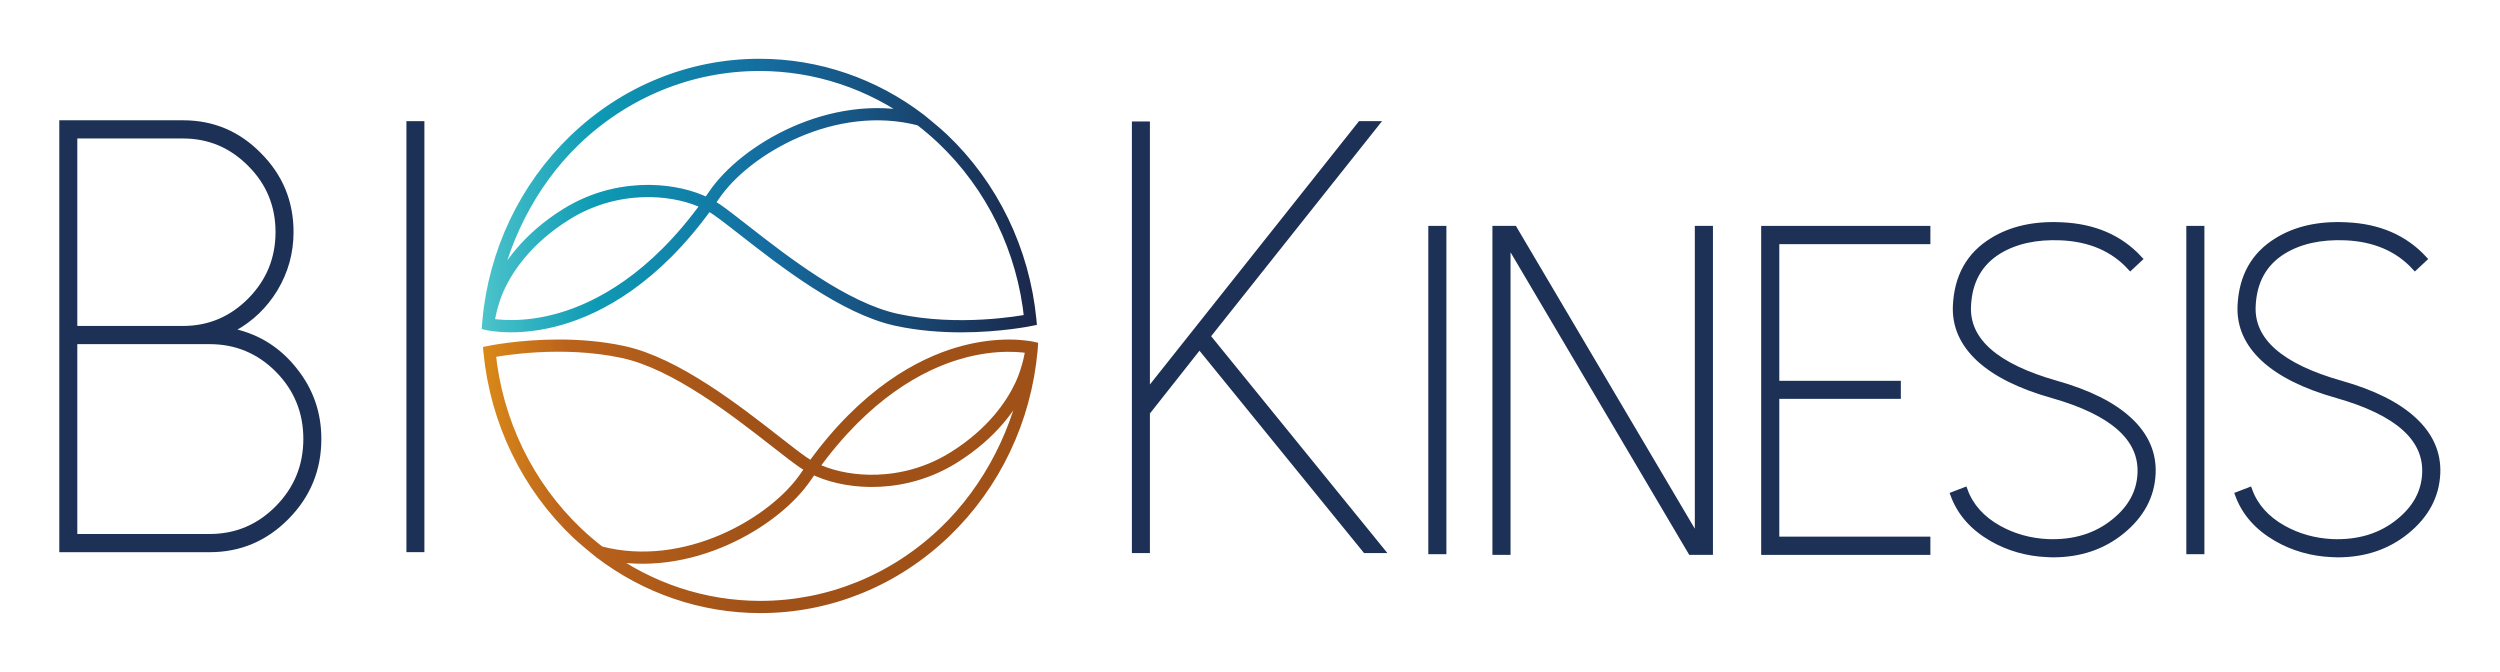 <?xml version="1.0" encoding="UTF-8" standalone="no"?>
<!-- Created with Inkscape (http://www.inkscape.org/) -->

<svg
   xmlns:dc="http://purl.org/dc/elements/1.1/"
   xmlns:cc="http://creativecommons.org/ns#"
   xmlns:rdf="http://www.w3.org/1999/02/22-rdf-syntax-ns#"
   xmlns:svg="http://www.w3.org/2000/svg"
   xmlns="http://www.w3.org/2000/svg"
   xmlns:xlink="http://www.w3.org/1999/xlink"
   xmlns:sodipodi="http://sodipodi.sourceforge.net/DTD/sodipodi-0.dtd"
   xmlns:inkscape="http://www.inkscape.org/namespaces/inkscape"
   width="210"
   height="56.474"
   viewBox="0 0 55.562 14.942"
   version="1.1"
   id="svg8"
   inkscape:version="0.92.3 (2405546, 2018-03-11)"
   sodipodi:docname="bio-kinesis-logo-04.svg">
  <defs
     id="defs2">
    <clipPath
       id="clipPath831"
       clipPathUnits="userSpaceOnUse">
      <path
         inkscape:connector-curvature="0"
         id="path829"
         d="M 0,850.394 H 850.394 V 0 H 0 Z" />
    </clipPath>
    <linearGradient
       id="linearGradient843"
       spreadMethod="pad"
       gradientTransform="matrix(271.804,0,0,271.804,-203.139,790.055)"
       gradientUnits="userSpaceOnUse"
       y2="0"
       x2="1"
       y1="0"
       x1="0">
      <stop
         id="stop835"
         offset="0"
         style="stop-opacity:1;stop-color:#4cc4cb" />
      <stop
         id="stop837"
         offset="0.205"
         style="stop-opacity:1;stop-color:#0d9ab4" />
      <stop
         id="stop839"
         offset="0.519"
         style="stop-opacity:1;stop-color:#156b9f" />
      <stop
         id="stop841"
         offset="1"
         style="stop-opacity:1;stop-color:#1b274a" />
    </linearGradient>
    <linearGradient
       id="linearGradient859"
       spreadMethod="pad"
       gradientTransform="matrix(271.824,0,0,271.824,-202.857,927.535)"
       gradientUnits="userSpaceOnUse"
       y2="0"
       x2="1"
       y1="0"
       x1="0">
      <stop
         id="stop849"
         offset="0"
         style="stop-opacity:1;stop-color:#d0b023" />
      <stop
         id="stop851"
         offset="0.011"
         style="stop-opacity:1;stop-color:#d0b023" />
      <stop
         id="stop853"
         offset="0.344"
         style="stop-opacity:1;stop-color:#f9b014" />
      <stop
         id="stop855"
         offset="0.643"
         style="stop-opacity:1;stop-color:#bb631c" />
      <stop
         id="stop857"
         offset="1"
         style="stop-opacity:1;stop-color:#9f5117" />
    </linearGradient>
    <linearGradient
       id="linearGradient859-3"
       spreadMethod="pad"
       gradientTransform="matrix(6.298,0,0,-6.298,239.136,87.061)"
       gradientUnits="userSpaceOnUse"
       y2="0"
       x2="1"
       y1="0"
       x1="0">
      <stop
         id="stop849-6"
         offset="0"
         style="stop-opacity:1;stop-color:#d0b023" />
      <stop
         id="stop851-7"
         offset="0.011"
         style="stop-opacity:1;stop-color:#d0b023" />
      <stop
         id="stop853-5"
         offset="0.344"
         style="stop-opacity:1;stop-color:#f9b014" />
      <stop
         id="stop855-3"
         offset="0.643"
         style="stop-opacity:1;stop-color:#bb631c" />
      <stop
         id="stop857-5"
         offset="1"
         style="stop-opacity:1;stop-color:#9f5117" />
    </linearGradient>
    <linearGradient
       id="linearGradient843-6"
       spreadMethod="pad"
       gradientTransform="matrix(25.69,0,0,-25.69,148.956,12.238)"
       gradientUnits="userSpaceOnUse"
       y2="0"
       x2="1"
       y1="0"
       x1="0"
       xlink:href="#linearGradient859-3">
      <stop
         id="stop835-2"
         offset="0"
         style="stop-opacity:1;stop-color:#4cc4cb" />
      <stop
         id="stop837-9"
         offset="0.205"
         style="stop-opacity:1;stop-color:#0d9ab4" />
      <stop
         id="stop839-1"
         offset="0.519"
         style="stop-opacity:1;stop-color:#156b9f" />
      <stop
         id="stop841-2"
         offset="1"
         style="stop-opacity:1;stop-color:#1b274a" />
    </linearGradient>
    <clipPath
       id="clipPath831-7"
       clipPathUnits="userSpaceOnUse">
      <path
         inkscape:connector-curvature="0"
         id="path829-5"
         d="M 0,850.394 H 850.394 V 0 H 0 Z" />
    </clipPath>
    <linearGradient
       inkscape:collect="always"
       xlink:href="#linearGradient843"
       id="linearGradient4918"
       gradientUnits="userSpaceOnUse"
       gradientTransform="matrix(271.804,0,0,271.804,-203.139,790.055)"
       x1="0"
       y1="0"
       x2="1"
       y2="0"
       spreadMethod="pad" />
    <linearGradient
       inkscape:collect="always"
       xlink:href="#linearGradient859"
       id="linearGradient4920"
       gradientUnits="userSpaceOnUse"
       gradientTransform="matrix(271.824,0,0,271.824,-202.857,927.535)"
       x1="0"
       y1="0"
       x2="1"
       y2="0"
       spreadMethod="pad" />
    <linearGradient
       inkscape:collect="always"
       xlink:href="#linearGradient843"
       id="linearGradient5051"
       gradientUnits="userSpaceOnUse"
       gradientTransform="matrix(271.804,0,0,271.804,-203.139,790.055)"
       x1="0"
       y1="0"
       x2="1"
       y2="0"
       spreadMethod="pad" />
    <linearGradient
       inkscape:collect="always"
       xlink:href="#linearGradient859"
       id="linearGradient5053"
       gradientUnits="userSpaceOnUse"
       gradientTransform="matrix(271.824,0,0,271.824,-202.857,927.535)"
       x1="0"
       y1="0"
       x2="1"
       y2="0"
       spreadMethod="pad" />
    <linearGradient
       inkscape:collect="always"
       xlink:href="#linearGradient859-3"
       id="linearGradient5055"
       gradientUnits="userSpaceOnUse"
       gradientTransform="matrix(25.692,0,0,-25.692,136.299,1.941)"
       x1="0"
       y1="0"
       x2="1"
       y2="0"
       spreadMethod="pad" />
  </defs>
  <sodipodi:namedview
     id="base"
     pagecolor="#ffffff"
     bordercolor="#666666"
     borderopacity="1.0"
     inkscape:pageopacity="0.0"
     inkscape:pageshadow="2"
     inkscape:zoom="2.8284271"
     inkscape:cx="80.154329"
     inkscape:cy="42.787939"
     inkscape:document-units="mm"
     inkscape:current-layer="layer1"
     showgrid="false"
     fit-margin-top="5"
     fit-margin-left="5"
     fit-margin-right="5"
     fit-margin-bottom="5"
     inkscape:window-width="2493"
     inkscape:window-height="1376"
     inkscape:window-x="67"
     inkscape:window-y="27"
     inkscape:window-maximized="1"
     showguides="false"
     units="px" />
  <g
     inkscape:label="Calque 1"
     inkscape:groupmode="layer"
     id="layer1"
     transform="translate(-142.407,-167.579)">
    <g
       id="g1049"
       transform="matrix(0.468,0,0,0.468,76.46,96.392)">
      <g
         transform="matrix(0.097,0,0,-0.097,183.495,167.249)"
         id="g833">
        <path
           inkscape:connector-curvature="0"
           id="path845"
           style="fill:none;stroke:url(#linearGradient5051);stroke-width:5;stroke-linecap:butt;stroke-linejoin:miter;stroke-miterlimit:10;stroke-dasharray:none;stroke-opacity:1"
           d="m 0,0 c -25.522,5.55 -54.956,28.533 -74.433,43.741 -5.286,4.128 -9.852,7.693 -13.342,10.121 -1.246,0.867 -2.59,1.672 -4.006,2.427 0.925,1.3 1.847,2.623 2.769,3.98 15.295,22.535 58.616,47.752 100.351,36.752 3.734,-2.859 7.346,-5.927 10.807,-9.21 C 46.358,64.843 61.546,33.6 64.94,-0.202 61.016,-0.968 30.197,-6.566 0,0 Z m -164.418,0.506 c -18.871,-5.519 -32.507,-3.184 -35.115,-2.775 0.015,0.174 1.308,9.402 5.163,17.656 4.461,9.551 13.754,23.426 32.688,35.284 15.582,9.757 31.048,11.586 41.286,11.403 10.106,-0.181 19.701,-2.374 27.192,-6.129 C -119.12,19.896 -146.052,5.877 -164.418,0.506 Z m 7.149,86.678 c 24.59,23.631 56.585,36.647 90.09,36.647 27.607,0 54.241,-8.897 76.526,-25.311 -41.451,9.661 -83.945,-15.322 -99.124,-37.686 -0.949,-1.397 -1.9,-2.757 -2.852,-4.094 -7.641,3.867 -17.439,6.127 -27.752,6.312 -0.443,0.008 -0.896,0.012 -1.359,0.012 -10.338,0 -25.328,-2.102 -40.423,-11.555 -19.157,-11.997 -28.56,-26.06 -33.073,-35.745 -1.325,-2.843 -2.605,-7.075 -3.349,-9.401 4.773,30.337 19.4,59.758 41.316,80.821 z M 65.917,-0.548 c -3.329,34.214 -18.65,65.851 -43.141,89.082 -3.464,3.287 -11.032,9.391 -11.032,9.391 -0.081,0.021 0.081,-0.022 0,0 -22.812,17.42 -50.35,26.884 -78.923,26.884 -33.74,0 -65.961,-13.107 -90.724,-36.906 -24.339,-23.39 -39.399,-55.049 -42.493,-89.266 -0.085,-0.764 -0.135,-1.706 -0.135,-1.706 0,0 4.617,-1.044 11.602,-1.044 6.257,0 14.789,0.767 24.705,3.66 18.547,5.412 45.745,19.551 71.87,55.95 1.437,-0.76 2.8,-1.573 4.059,-2.449 3.47,-2.414 8.025,-5.971 13.301,-10.09 19.543,-15.26 49.077,-38.321 74.803,-43.916 10.965,-2.383 22.006,-3.173 31.83,-3.173 19.166,0 34.32,3.142 34.32,3.142 z" />
      </g>
      <g
         transform="matrix(0.097,0,0,-0.097,170.506,168.875)"
         id="g847">
        <path
           inkscape:connector-curvature="0"
           id="path861"
           style="fill:none;stroke:url(#linearGradient5053);stroke-width:5;stroke-linecap:butt;stroke-linejoin:miter;stroke-miterlimit:10;stroke-dasharray:none;stroke-opacity:1"
           d="m 0,0 c 25.522,-5.55 54.956,-28.532 74.433,-43.741 5.286,-4.127 9.852,-7.692 13.342,-10.121 1.246,-0.866 2.59,-1.672 4.006,-2.427 -0.925,-1.3 -1.847,-2.623 -2.768,-3.98 -15.296,-22.534 -58.617,-47.751 -100.352,-36.752 -3.734,2.859 -7.345,5.927 -10.807,9.21 C -46.358,-64.842 -61.545,-33.6 -64.94,0.202 -61.016,0.968 -30.197,6.566 0,0 Z m 164.418,-0.506 c 18.871,5.519 32.507,3.185 35.115,2.775 -0.014,-0.174 -1.308,-9.402 -5.163,-17.656 -4.461,-9.551 -13.753,-23.426 -32.688,-35.283 -15.581,-9.758 -31.048,-11.587 -41.286,-11.404 -10.106,0.181 -19.7,2.374 -27.192,6.129 25.916,36.049 52.849,50.068 71.214,55.439 z m -7.149,-86.677 c -24.59,-23.632 -56.585,-36.648 -90.09,-36.648 -27.607,0 -54.241,8.897 -76.526,25.311 41.451,-9.661 83.945,15.322 99.124,37.686 0.949,1.397 1.9,2.757 2.852,4.094 7.641,-3.867 17.439,-6.127 27.752,-6.311 0.443,-0.009 0.896,-0.012 1.359,-0.012 10.338,0 25.328,2.101 40.423,11.554 19.157,11.997 28.561,26.06 33.073,35.746 1.325,2.842 2.74,6.875 3.484,9.201 -4.774,-30.337 -19.535,-59.559 -41.451,-80.621 z M -65.917,0.549 c 3.329,-34.215 18.65,-65.851 43.141,-89.083 3.464,-3.287 11.032,-9.39 11.032,-9.39 0.081,-0.022 -0.081,0.021 0,0 22.812,-17.42 50.35,-26.884 78.923,-26.884 33.741,0 65.961,13.106 90.724,36.905 24.339,23.391 39.399,55.049 42.493,89.266 0.085,0.764 0.106,1.207 0.109,1.279 l 0.026,0.428 c 0,0 -4.617,1.043 -11.602,1.043 -6.257,0 -14.789,-0.767 -24.705,-3.66 -18.547,-5.412 -45.745,-19.551 -71.87,-55.95 -1.437,0.76 -2.8,1.573 -4.059,2.449 -3.47,2.414 -8.025,5.971 -13.301,10.09 -19.543,15.261 -49.077,38.321 -74.803,43.916 -10.965,2.384 -22.006,3.174 -31.83,3.174 -19.166,0 -34.32,-3.143 -34.32,-3.143 z" />
      </g>
      <g
         transform="matrix(0.097,0,0,-0.097,144.535,177.516)"
         id="g863">
        <path
           inkscape:connector-curvature="0"
           id="path865"
           style="fill:#1d3156;fill-opacity:1;fill-rule:nonzero;stroke:none"
           d="m 0,0 h 65.314 c 12.744,0 23.653,4.591 32.729,13.776 9.074,9.182 13.614,20.272 13.614,33.268 0,12.993 -4.54,24.083 -13.614,33.268 -9.076,9.086 -19.985,13.63 -32.729,13.63 H 0 Z m 0,101.856 h 52.28 c 12.55,0 23.316,4.543 32.295,13.629 8.979,9.087 13.468,20.028 13.468,32.829 0,12.798 -4.489,23.691 -13.468,32.682 -8.979,9.086 -19.745,13.629 -32.295,13.629 H 0 Z M -7.82,-7.914 V 202.54 h 60.1 c 14.772,0 27.371,-5.327 37.798,-15.975 10.523,-10.552 15.786,-23.302 15.786,-38.251 0,-10.163 -2.607,-19.59 -7.821,-28.285 -5.118,-8.405 -11.925,-14.949 -20.419,-19.639 12.067,-2.835 22.013,-9.185 29.833,-19.052 8.012,-9.966 12.02,-21.397 12.02,-34.294 0,-15.146 -5.311,-28.091 -15.93,-38.837 C 92.925,-2.542 80.181,-7.914 65.314,-7.914 Z" />
      </g>
      <g
         transform="matrix(0.097,0,0,-0.097,144.535,177.516)"
         id="g867">
        <path
           inkscape:connector-curvature="0"
           id="path869"
           style="fill:none;stroke:#1d3156;stroke-width:1;stroke-linecap:butt;stroke-linejoin:miter;stroke-miterlimit:10;stroke-dasharray:none;stroke-opacity:1"
           d="m 0,0 h 65.314 c 12.744,0 23.653,4.591 32.729,13.776 9.074,9.182 13.614,20.272 13.614,33.268 0,12.993 -4.54,24.083 -13.614,33.268 -9.076,9.086 -19.985,13.63 -32.729,13.63 H 0 Z m 0,101.856 h 52.28 c 12.55,0 23.316,4.543 32.295,13.629 8.979,9.087 13.468,20.028 13.468,32.829 0,12.798 -4.489,23.691 -13.468,32.682 -8.979,9.086 -19.745,13.629 -32.295,13.629 H 0 Z M -7.82,-7.914 V 202.54 h 60.1 c 14.772,0 27.371,-5.327 37.798,-15.975 10.523,-10.552 15.786,-23.302 15.786,-38.251 0,-10.163 -2.607,-19.59 -7.821,-28.285 -5.118,-8.405 -11.925,-14.949 -20.419,-19.639 12.067,-2.835 22.013,-9.185 29.833,-19.052 8.012,-9.966 12.02,-21.397 12.02,-34.294 0,-15.146 -5.311,-28.091 -15.93,-38.837 C 92.925,-2.542 80.181,-7.914 65.314,-7.914 Z" />
      </g>
      <path
         inkscape:connector-curvature="0"
         id="path871"
         style="fill:#1d3156;fill-opacity:1;fill-rule:nonzero;stroke:#1d3156;stroke-width:0.097;stroke-linecap:butt;stroke-linejoin:miter;stroke-miterlimit:10;stroke-dasharray:none;stroke-opacity:1"
         d="m 161.018,178.282 h -0.757 v -20.371 h 0.757 z" />
      <g
         transform="matrix(0.097,0,0,-0.097,206.443,157.911)"
         id="g873">
        <path
           inkscape:connector-curvature="0"
           id="path875"
           style="fill:#1d3156;fill-opacity:1;fill-rule:nonzero;stroke:none"
           d="M 0,0 -83.271,-104.787 2.607,-210.454 H -7.531 l -80.809,99.365 -24.764,-31.363 v -68.002 h -7.821 V -0.146 h 7.821 V -129.849 L -9.993,0 Z" />
      </g>
      <g
         transform="matrix(0.097,0,0,-0.097,206.443,157.911)"
         id="g877">
        <path
           inkscape:connector-curvature="0"
           id="path879"
           style="fill:none;stroke:#1d3156;stroke-width:1;stroke-linecap:butt;stroke-linejoin:miter;stroke-miterlimit:10;stroke-dasharray:none;stroke-opacity:1"
           d="M 0,0 -83.271,-104.787 2.607,-210.454 H -7.531 l -80.809,99.365 -24.764,-31.363 v -68.002 h -7.821 V -0.146 h 7.821 V -129.849 L -9.993,0 Z" />
      </g>
      <path
         inkscape:connector-curvature="0"
         id="path881"
         style="fill:#1d3156;fill-opacity:1;fill-rule:nonzero;stroke:#1d3156;stroke-width:0.29;stroke-linecap:butt;stroke-linejoin:miter;stroke-miterlimit:10;stroke-dasharray:none;stroke-opacity:1"
         d="m 209.455,178.282 h -0.569 v -15.301 h 0.569 z" />
      <g
         transform="matrix(0.097,0,0,-0.097,222.113,162.982)"
         id="g883">
        <path
           inkscape:connector-curvature="0"
           id="path885"
           style="fill:#1d3156;fill-opacity:1;fill-rule:nonzero;stroke:none"
           d="M 0,0 V -158.072 H -9.246 L -99.094,-5.944 v -152.128 h -5.874 V 0 h 9.137 L -5.874,-152.238 V 0 Z" />
      </g>
      <g
         transform="matrix(0.097,0,0,-0.097,222.113,162.982)"
         id="g887">
        <path
           inkscape:connector-curvature="0"
           id="path889"
           style="fill:none;stroke:#1d3156;stroke-width:3;stroke-linecap:butt;stroke-linejoin:miter;stroke-miterlimit:10;stroke-dasharray:none;stroke-opacity:1"
           d="M 0,0 V -158.072 H -9.246 L -99.094,-5.944 v -152.128 h -5.874 V 0 h 9.137 L -5.874,-152.238 V 0 Z" />
      </g>
      <g
         transform="matrix(0.097,0,0,-0.097,232.439,162.982)"
         id="g891">
        <path
           inkscape:connector-curvature="0"
           id="path893"
           style="fill:#1d3156;fill-opacity:1;fill-rule:nonzero;stroke:none"
           d="m 0,0 v -5.944 h -73.968 v -69.9 h 59.5 v -5.834 h -59.5 v -70.45 H 0 v -5.944 H -79.842 V 0 Z" />
      </g>
      <g
         transform="matrix(0.097,0,0,-0.097,232.439,162.982)"
         id="g895">
        <path
           inkscape:connector-curvature="0"
           id="path897"
           style="fill:none;stroke:#1d3156;stroke-width:3;stroke-linecap:butt;stroke-linejoin:miter;stroke-miterlimit:10;stroke-dasharray:none;stroke-opacity:1"
           d="m 0,0 v -5.944 h -73.968 v -69.9 h 59.5 v -5.834 h -59.5 v -70.45 H 0 v -5.944 H -79.842 V 0 Z" />
      </g>
      <g
         transform="matrix(0.097,0,0,-0.097,238.124,178.421)"
         id="g899">
        <path
           inkscape:connector-curvature="0"
           id="path901"
           style="fill:#1d3156;fill-opacity:1;fill-rule:nonzero;stroke:none"
           d="m 0,0 c -9.79,0.44 -18.783,3.008 -26.977,7.705 -9.283,5.357 -15.554,12.475 -18.818,21.356 l 5.44,2.09 c 2.828,-7.779 8.375,-13.979 16.642,-18.602 7.25,-4.037 15.229,-6.275 23.93,-6.715 12.98,-0.515 23.893,2.824 32.741,10.017 8.194,6.605 12.473,14.53 12.836,23.777 0.724,17.098 -13.635,29.831 -43.075,38.197 -15.881,4.476 -27.846,10.419 -35.896,17.832 -8.049,7.486 -11.856,16.109 -11.421,25.869 0.653,14.31 6.598,24.913 17.839,31.813 9.208,5.723 20.486,8.256 33.829,7.595 15.881,-0.661 28.571,-6.128 38.072,-16.402 L 40.79,140.46 c -8.34,9.099 -19.652,13.979 -33.937,14.64 -12.183,0.512 -22.373,-1.725 -30.566,-6.715 -9.501,-5.872 -14.505,-14.899 -15.012,-27.079 C -39.45,104.426 -25.092,91.805 4.351,83.438 20.231,78.962 32.197,72.981 40.246,65.496 48.296,58.011 52.103,49.314 51.668,39.407 51.159,28.399 46.12,19.005 36.548,11.228 27.265,3.668 16.025,-0.11 2.828,-0.11 1.885,-0.11 0.941,-0.072 0,0" />
      </g>
      <g
         transform="matrix(0.097,0,0,-0.097,238.124,178.421)"
         id="g903">
        <path
           inkscape:connector-curvature="0"
           id="path905"
           style="fill:none;stroke:#1d3156;stroke-width:3;stroke-linecap:butt;stroke-linejoin:miter;stroke-miterlimit:10;stroke-dasharray:none;stroke-opacity:1"
           d="m 0,0 c -9.79,0.44 -18.783,3.008 -26.977,7.705 -9.283,5.357 -15.554,12.475 -18.818,21.356 l 5.44,2.09 c 2.828,-7.779 8.375,-13.979 16.642,-18.602 7.25,-4.037 15.229,-6.275 23.93,-6.715 12.98,-0.515 23.893,2.824 32.741,10.017 8.194,6.605 12.473,14.53 12.836,23.777 0.724,17.098 -13.635,29.831 -43.075,38.197 -15.881,4.476 -27.846,10.419 -35.896,17.832 -8.049,7.486 -11.856,16.109 -11.421,25.869 0.653,14.31 6.598,24.913 17.839,31.813 9.208,5.723 20.486,8.256 33.829,7.595 15.881,-0.661 28.571,-6.128 38.072,-16.402 L 40.79,140.46 c -8.34,9.099 -19.652,13.979 -33.937,14.64 -12.183,0.512 -22.373,-1.725 -30.566,-6.715 -9.501,-5.872 -14.505,-14.899 -15.012,-27.079 C -39.45,104.426 -25.092,91.805 4.351,83.438 20.231,78.962 32.197,72.981 40.246,65.496 48.296,58.011 52.103,49.314 51.668,39.407 51.159,28.399 46.12,19.005 36.548,11.228 27.265,3.668 16.025,-0.11 2.828,-0.11 1.885,-0.11 0.941,-0.072 0,0 Z" />
      </g>
      <path
         inkscape:connector-curvature="0"
         id="path907"
         style="fill:#1d3156;fill-opacity:1;fill-rule:nonzero;stroke:#1d3156;stroke-width:0.29;stroke-linecap:butt;stroke-linejoin:miter;stroke-miterlimit:10;stroke-dasharray:none;stroke-opacity:1"
         d="m 245.452,178.282 h -0.569 v -15.301 h 0.569 z" />
      <g
         transform="matrix(0.097,0,0,-0.097,251.642,178.421)"
         id="g909">
        <path
           inkscape:connector-curvature="0"
           id="path911"
           style="fill:#1d3156;fill-opacity:1;fill-rule:nonzero;stroke:none"
           d="m 0,0 c -9.79,0.44 -18.783,3.008 -26.977,7.705 -9.283,5.357 -15.554,12.475 -18.818,21.356 l 5.44,2.09 c 2.828,-7.779 8.375,-13.979 16.642,-18.602 7.25,-4.037 15.229,-6.275 23.93,-6.715 12.98,-0.515 23.893,2.824 32.741,10.017 8.194,6.605 12.473,14.53 12.836,23.777 0.724,17.098 -13.635,29.831 -43.075,38.197 -15.881,4.476 -27.846,10.419 -35.896,17.832 -8.049,7.486 -11.856,16.109 -11.421,25.869 0.653,14.31 6.598,24.913 17.839,31.813 9.208,5.723 20.486,8.256 33.829,7.595 15.881,-0.661 28.571,-6.128 38.072,-16.402 L 40.79,140.46 c -8.34,9.099 -19.652,13.979 -33.937,14.64 -12.183,0.512 -22.373,-1.725 -30.566,-6.715 -9.501,-5.872 -14.505,-14.899 -15.012,-27.079 C -39.45,104.426 -25.092,91.805 4.351,83.438 20.231,78.962 32.197,72.981 40.246,65.496 48.296,58.011 52.103,49.314 51.668,39.407 51.159,28.399 46.12,19.005 36.548,11.228 27.265,3.668 16.025,-0.11 2.828,-0.11 1.885,-0.11 0.941,-0.072 0,0" />
      </g>
      <g
         transform="matrix(0.097,0,0,-0.097,251.642,178.421)"
         id="g913">
        <path
           inkscape:connector-curvature="0"
           id="path915"
           style="fill:none;stroke:#1d3156;stroke-width:3;stroke-linecap:butt;stroke-linejoin:miter;stroke-miterlimit:10;stroke-dasharray:none;stroke-opacity:1"
           d="m 0,0 c -9.79,0.44 -18.783,3.008 -26.977,7.705 -9.283,5.357 -15.554,12.475 -18.818,21.356 l 5.44,2.09 c 2.828,-7.779 8.375,-13.979 16.642,-18.602 7.25,-4.037 15.229,-6.275 23.93,-6.715 12.98,-0.515 23.893,2.824 32.741,10.017 8.194,6.605 12.473,14.53 12.836,23.777 0.724,17.098 -13.635,29.831 -43.075,38.197 -15.881,4.476 -27.846,10.419 -35.896,17.832 -8.049,7.486 -11.856,16.109 -11.421,25.869 0.653,14.31 6.598,24.913 17.839,31.813 9.208,5.723 20.486,8.256 33.829,7.595 15.881,-0.661 28.571,-6.128 38.072,-16.402 L 40.79,140.46 c -8.34,9.099 -19.652,13.979 -33.937,14.64 -12.183,0.512 -22.373,-1.725 -30.566,-6.715 -9.501,-5.872 -14.505,-14.899 -15.012,-27.079 C -39.45,104.426 -25.092,91.805 4.351,83.438 20.231,78.962 32.197,72.981 40.246,65.496 48.296,58.011 52.103,49.314 51.668,39.407 51.159,28.399 46.12,19.005 36.548,11.228 27.265,3.668 16.025,-0.11 2.828,-0.11 1.885,-0.11 0.941,-0.072 0,0 Z" />
      </g>
    </g>
    <path
       inkscape:connector-curvature="0"
       id="path845-7"
       style="fill:#1d3156;fill-opacity:1;stroke:url(#linearGradient843-6);stroke-width:0.823;stroke-linecap:butt;stroke-linejoin:miter;stroke-miterlimit:10;stroke-dasharray:none;stroke-opacity:1"
       d="m 168.156,86.912 c -2.412,-0.525 -5.194,-2.697 -7.035,-4.134 -0.5,-0.39 -0.931,-0.727 -1.261,-0.957 -0.118,-0.082 -0.245,-0.158 -0.379,-0.229 0.087,-0.123 0.175,-0.248 0.262,-0.376 1.446,-2.13 5.54,-4.513 9.485,-3.474 0.353,0.27 0.694,0.56 1.021,0.87 2.288,2.171 3.724,5.124 4.045,8.319 -0.371,0.072 -3.284,0.602 -6.138,-0.02 z m -15.54,-0.048 c -1.784,0.522 -3.072,0.301 -3.319,0.262 9.8e-4,-0.016 0.124,-0.889 0.488,-1.669 0.422,-0.903 1.3,-2.214 3.09,-3.335 1.473,-0.922 2.935,-1.095 3.902,-1.078 0.955,0.016 1.862,0.224 2.57,0.579 -2.45,3.407 -4.995,4.732 -6.731,5.24 z m 0.676,-8.193 c 2.324,-2.234 5.348,-3.464 8.515,-3.464 2.609,0 5.127,0.841 7.233,2.392 -3.918,-0.913 -7.934,1.448 -9.369,3.562 -0.09,0.132 -0.179,0.261 -0.27,0.387 -0.722,-0.365 -1.648,-0.579 -2.623,-0.597 -0.042,-7.34e-4 -0.085,-0.001 -0.128,-0.001 -0.977,0 -2.394,0.199 -3.821,1.092 -1.811,1.134 -2.699,2.463 -3.126,3.378 -0.125,0.269 -0.246,0.669 -0.317,0.889 0.451,-2.867 1.834,-5.648 3.905,-7.639 z m 21.095,8.292 c -0.315,-3.234 -1.763,-6.224 -4.078,-8.42 -0.328,-0.311 -1.043,-0.888 -1.043,-0.888 -0.008,-0.002 0.008,0.002 0,0 -2.156,-1.647 -4.759,-2.541 -7.46,-2.541 -3.189,0 -6.234,1.239 -8.575,3.488 -2.3,2.211 -3.724,5.203 -4.016,8.437 -0.008,0.072 -0.012,0.161 -0.012,0.161 0,0 0.436,0.099 1.097,0.099 0.591,0 1.398,-0.073 2.335,-0.346 1.753,-0.512 4.324,-1.848 6.793,-5.288 0.136,0.072 0.265,0.149 0.384,0.231 0.328,0.228 0.759,0.564 1.257,0.954 1.847,1.442 4.639,3.622 7.07,4.151 1.036,0.225 2.08,0.3 3.008,0.3 1.811,0 3.244,-0.297 3.244,-0.297 z" />
    <path
       inkscape:connector-curvature="0"
       id="path861-0"
       style="fill:none;stroke:url(#linearGradient5055);stroke-width:0.823;stroke-linecap:butt;stroke-linejoin:round;stroke-miterlimit:10;stroke-dasharray:none;stroke-opacity:1"
       d="m 155.473,89.609 c 2.412,0.525 5.194,2.697 7.035,4.134 0.5,0.39 0.931,0.727 1.261,0.957 0.118,0.082 0.245,0.158 0.379,0.229 -0.087,0.123 -0.175,0.248 -0.261,0.376 -1.446,2.13 -5.54,4.513 -9.485,3.474 -0.353,-0.27 -0.694,-0.56 -1.021,-0.871 -2.288,-2.171 -3.724,-5.124 -4.045,-8.319 0.371,-0.073 3.284,-0.602 6.138,0.02 z m 15.54,0.048 c 1.784,-0.522 3.072,-0.301 3.319,-0.262 -9.8e-4,0.016 -0.124,0.889 -0.488,1.669 -0.422,0.903 -1.3,2.214 -3.09,3.335 -1.473,0.922 -2.935,1.095 -3.902,1.078 -0.955,-0.016 -1.862,-0.224 -2.57,-0.579 2.45,-3.407 4.995,-4.732 6.731,-5.24 z m -0.676,8.192 c -2.324,2.234 -5.348,3.464 -8.515,3.464 -2.609,0 -5.127,-0.841 -7.233,-2.392 3.918,0.913 7.934,-1.448 9.369,-3.562 0.09,-0.132 0.179,-0.261 0.27,-0.387 0.722,0.365 1.648,0.579 2.623,0.596 0.042,8.56e-4 0.085,9.79e-4 0.128,9.79e-4 0.977,0 2.394,-0.199 3.821,-1.092 1.811,-1.134 2.7,-2.463 3.126,-3.379 0.125,-0.268 0.259,-0.65 0.329,-0.87 -0.451,2.867 -1.846,5.629 -3.918,7.62 z m -21.095,-8.292 c 0.314,3.234 1.763,6.224 4.078,8.42 0.328,0.311 1.043,0.888 1.043,0.888 0.008,0.002 -0.008,-0.002 0,0 2.156,1.646 4.759,2.541 7.46,2.541 3.189,0 6.234,-1.239 8.575,-3.488 2.3,-2.211 3.724,-5.203 4.016,-8.437 0.008,-0.072 0.008,-0.114 0.012,-0.121 l 0.003,-0.041 c 0,0 -0.436,-0.099 -1.097,-0.099 -0.591,0 -1.398,0.073 -2.335,0.346 -1.753,0.512 -4.324,1.848 -6.793,5.288 -0.136,-0.072 -0.265,-0.149 -0.384,-0.231 -0.328,-0.228 -0.759,-0.564 -1.257,-0.954 -1.847,-1.442 -4.639,-3.622 -7.07,-4.151 -1.036,-0.225 -2.08,-0.3 -3.008,-0.3 -1.812,0 -3.244,0.297 -3.244,0.297 z" />
    <path
       inkscape:connector-curvature="0"
       id="path865-9"
       style="fill:#24315b;fill-opacity:1;fill-rule:nonzero;stroke:#24315b;stroke-width:0;stroke-linecap:round;stroke-linejoin:bevel;stroke-miterlimit:7.6;stroke-dasharray:none;stroke-opacity:1;paint-order:stroke fill markers"
       d="m 130.113,98.566 h 6.173 c 1.205,0 2.236,-0.434 3.093,-1.302 0.858,-0.868 1.287,-1.916 1.287,-3.144 0,-1.228 -0.429,-2.276 -1.287,-3.144 -0.858,-0.859 -1.889,-1.288 -3.093,-1.288 h -6.173 z m 0,-9.627 h 4.941 c 1.186,0 2.204,-0.429 3.052,-1.288 0.849,-0.859 1.273,-1.893 1.273,-3.103 0,-1.21 -0.424,-2.239 -1.273,-3.089 -0.849,-0.859 -1.866,-1.288 -3.052,-1.288 h -4.941 z m -0.739,10.375 V 79.423 h 5.68 c 1.396,0 2.587,0.503 3.573,1.51 0.995,0.997 1.492,2.202 1.492,3.615 0,0.961 -0.246,1.852 -0.739,2.673 -0.484,0.794 -1.127,1.413 -1.93,1.856 1.141,0.268 2.081,0.868 2.82,1.801 0.757,0.942 1.136,2.022 1.136,3.241 0,1.432 -0.502,2.655 -1.506,3.671 -1.004,1.016 -2.208,1.524 -3.614,1.524 z" />
    <path
       d="m 146.208,99.314 h -0.739 V 79.423 h 0.739 z"
       style="fill:#24315b;fill-opacity:1;fill-rule:nonzero;stroke:#24315b;stroke-width:0;stroke-linecap:round;stroke-linejoin:bevel;stroke-miterlimit:7.6;stroke-dasharray:none;stroke-opacity:1;paint-order:stroke fill markers"
       id="path871-6"
       inkscape:connector-curvature="0" />
    <path
       style="color:#000000;font-style:normal;font-variant:normal;font-weight:normal;font-stretch:normal;font-size:medium;line-height:normal;font-family:sans-serif;font-variant-ligatures:normal;font-variant-position:normal;font-variant-caps:normal;font-variant-numeric:normal;font-variant-alternates:normal;font-feature-settings:normal;text-indent:0;text-align:start;text-decoration:none;text-decoration-line:none;text-decoration-style:solid;text-decoration-color:#000000;letter-spacing:normal;word-spacing:normal;text-transform:none;writing-mode:lr-tb;direction:ltr;text-orientation:mixed;dominant-baseline:auto;baseline-shift:baseline;text-anchor:start;white-space:normal;shape-padding:0;clip-rule:nonzero;display:inline;overflow:visible;visibility:visible;opacity:1;isolation:auto;mix-blend-mode:normal;color-interpolation:sRGB;color-interpolation-filters:linearRGB;solid-color:#000000;solid-opacity:1;vector-effect:none;fill:#24315b;fill-opacity:1;fill-rule:nonzero;stroke:none;stroke-width:0;stroke-linecap:round;stroke-linejoin:bevel;stroke-miterlimit:7.6;stroke-dasharray:none;stroke-dashoffset:0;stroke-opacity:1;paint-order:stroke fill markers;color-rendering:auto;image-rendering:auto;shape-rendering:auto;text-rendering:auto;enable-background:accumulate"
       d="M 123.076,98.93 113.715,110.721 V 98.943 h -1.256 v 20.395 h 1.256 v -6.596 l 2.084,-2.641 7.514,9.236 h 1.623 l -8.328,-10.246 8.074,-10.162 h -0.535 z"
       id="path875-0"
       inkscape:connector-curvature="0"
       sodipodi:nodetypes="cccccccccccccc" />
    <path
       style="color:#000000;font-style:normal;font-variant:normal;font-weight:normal;font-stretch:normal;font-size:medium;line-height:normal;font-family:sans-serif;font-variant-ligatures:normal;font-variant-position:normal;font-variant-caps:normal;font-variant-numeric:normal;font-variant-alternates:normal;font-feature-settings:normal;text-indent:0;text-align:start;text-decoration:none;text-decoration-line:none;text-decoration-style:solid;text-decoration-color:#000000;letter-spacing:normal;word-spacing:normal;text-transform:none;writing-mode:lr-tb;direction:ltr;text-orientation:mixed;dominant-baseline:auto;baseline-shift:baseline;text-anchor:start;white-space:normal;shape-padding:0;clip-rule:nonzero;display:inline;overflow:visible;visibility:visible;opacity:1;isolation:auto;mix-blend-mode:normal;color-interpolation:sRGB;color-interpolation-filters:linearRGB;solid-color:#000000;solid-opacity:1;vector-effect:none;fill:#24315b;fill-opacity:1;fill-rule:nonzero;stroke:none;stroke-width:0;stroke-linecap:round;stroke-linejoin:bevel;stroke-miterlimit:7.6;stroke-dasharray:none;stroke-dashoffset:0;stroke-opacity:1;paint-order:stroke fill markers;color-rendering:auto;image-rendering:auto;shape-rendering:auto;text-rendering:auto;enable-background:accumulate"
       d="m 126.189,103.797 v 15.627 h 1.242 v -0.344 -15.283 z"
       id="path881-2"
       inkscape:connector-curvature="0"
       sodipodi:nodetypes="cccccc" />
    <path
       style="color:#000000;font-style:normal;font-variant:normal;font-weight:normal;font-stretch:normal;font-size:medium;line-height:normal;font-family:sans-serif;font-variant-ligatures:normal;font-variant-position:normal;font-variant-caps:normal;font-variant-numeric:normal;font-variant-alternates:normal;font-feature-settings:normal;text-indent:0;text-align:start;text-decoration:none;text-decoration-line:none;text-decoration-style:solid;text-decoration-color:#000000;letter-spacing:normal;word-spacing:normal;text-transform:none;writing-mode:lr-tb;direction:ltr;text-orientation:mixed;dominant-baseline:auto;baseline-shift:baseline;text-anchor:start;white-space:normal;shape-padding:0;clip-rule:nonzero;display:inline;overflow:visible;visibility:visible;opacity:1;isolation:auto;mix-blend-mode:normal;color-interpolation:sRGB;color-interpolation-filters:linearRGB;solid-color:#000000;solid-opacity:1;vector-effect:none;fill:#24315b;fill-opacity:1;fill-rule:nonzero;stroke:none;stroke-width:0;stroke-linecap:round;stroke-linejoin:bevel;stroke-miterlimit:7.6;stroke-dasharray:none;stroke-dashoffset:0;stroke-opacity:1;paint-order:stroke fill markers;color-rendering:auto;image-rendering:auto;shape-rendering:auto;text-rendering:auto;enable-background:accumulate"
       d="m 141.641,103.797 v 15.627 h 8.232 v -1.25 h -6.99 v -5.971 h 5.623 v -1.238 h -5.623 v -5.92 h 6.99 v -1.248 h -0.344 z"
       id="path893-8"
       inkscape:connector-curvature="0"
       sodipodi:nodetypes="cccccccccccccc" />
    <path
       style="color:#000000;font-style:normal;font-variant:normal;font-weight:normal;font-stretch:normal;font-size:medium;line-height:normal;font-family:sans-serif;font-variant-ligatures:normal;font-variant-position:normal;font-variant-caps:normal;font-variant-numeric:normal;font-variant-alternates:normal;font-feature-settings:normal;text-indent:0;text-align:start;text-decoration:none;text-decoration-line:none;text-decoration-style:solid;text-decoration-color:#000000;letter-spacing:normal;word-spacing:normal;text-transform:none;writing-mode:lr-tb;direction:ltr;text-orientation:mixed;dominant-baseline:auto;baseline-shift:baseline;text-anchor:start;white-space:normal;shape-padding:0;clip-rule:nonzero;display:inline;overflow:visible;visibility:visible;opacity:1;isolation:auto;mix-blend-mode:normal;color-interpolation:sRGB;color-interpolation-filters:linearRGB;solid-color:#000000;solid-opacity:1;vector-effect:none;fill:#24315b;fill-opacity:1;fill-rule:nonzero;stroke:none;stroke-width:0;stroke-linecap:round;stroke-linejoin:bevel;stroke-miterlimit:7.6;stroke-dasharray:none;stroke-dashoffset:0;stroke-opacity:1;paint-order:stroke fill markers;color-rendering:auto;image-rendering:auto;shape-rendering:auto;text-rendering:auto;enable-background:accumulate"
       d="m 155.764,103.662 c -1.312,-0.065 -2.453,0.185 -3.391,0.768 -1.15,0.706 -1.784,1.844 -1.85,3.283 -0.045,1.021 0.37,1.953 1.188,2.713 h 0.002 v 0.002 c 0.818,0.754 1.997,1.329 3.531,1.762 1.361,0.387 2.351,0.873 2.971,1.422 0.619,0.549 0.882,1.135 0.852,1.844 v 0.002 c -0.03,0.776 -0.37,1.415 -1.086,1.992 v 0.002 h -0.002 c -0.768,0.625 -1.701,0.914 -2.859,0.869 -0.774,-0.039 -1.472,-0.236 -2.111,-0.592 -0.723,-0.405 -1.18,-0.92 -1.418,-1.574 l -0.119,-0.33 -1.158,0.445 0.117,0.318 c 0.337,0.917 0.996,1.659 1.93,2.197 h 0.002 c 0.816,0.468 1.719,0.721 2.688,0.768 v 0.002 c 0.001,6e-5 0.003,-6e-5 0.004,0 0.005,2.3e-4 0.009,0.004 0.014,0.004 v -0.004 c 0.094,0.008 0.188,0.014 0.281,0.014 1.313,0 2.465,-0.384 3.404,-1.148 0.964,-0.783 1.504,-1.778 1.557,-2.914 0.045,-1.033 -0.371,-1.971 -1.189,-2.732 -0.818,-0.761 -1.999,-1.343 -3.533,-1.775 -1.362,-0.387 -2.353,-0.87 -2.973,-1.414 -0.619,-0.544 -0.88,-1.123 -0.85,-1.82 0.044,-1.063 0.446,-1.779 1.254,-2.279 0.705,-0.429 1.595,-0.632 2.695,-0.586 1.281,0.059 2.246,0.482 2.971,1.273 l 0.234,0.256 0.914,-0.855 -0.232,-0.25 c -0.96,-1.038 -2.263,-1.594 -3.834,-1.66 z m -0.664,15.344 -0.018,0.205 0.008,-0.203 c 0.004,1.4e-4 0.006,-0.002 0.01,-0.002 z"
       id="path901-9"
       inkscape:connector-curvature="0"
       sodipodi:nodetypes="cccccccsccccccccccccccccccsccccccccccccccccccc" />
    <path
       style="color:#000000;font-style:normal;font-variant:normal;font-weight:normal;font-stretch:normal;font-size:medium;line-height:normal;font-family:sans-serif;font-variant-ligatures:normal;font-variant-position:normal;font-variant-caps:normal;font-variant-numeric:normal;font-variant-alternates:normal;font-feature-settings:normal;text-indent:0;text-align:start;text-decoration:none;text-decoration-line:none;text-decoration-style:solid;text-decoration-color:#000000;letter-spacing:normal;word-spacing:normal;text-transform:none;writing-mode:lr-tb;direction:ltr;text-orientation:mixed;dominant-baseline:auto;baseline-shift:baseline;text-anchor:start;white-space:normal;shape-padding:0;clip-rule:nonzero;display:inline;overflow:visible;visibility:visible;opacity:1;isolation:auto;mix-blend-mode:normal;color-interpolation:sRGB;color-interpolation-filters:linearRGB;solid-color:#000000;solid-opacity:1;vector-effect:none;fill:#24315b;fill-opacity:1;fill-rule:nonzero;stroke:none;stroke-width:0;stroke-linecap:round;stroke-linejoin:bevel;stroke-miterlimit:7.6;stroke-dasharray:none;stroke-dashoffset:0;stroke-opacity:1;paint-order:stroke fill markers;color-rendering:auto;image-rendering:auto;shape-rendering:auto;text-rendering:auto;enable-background:accumulate"
       d="m 161.338,105.154 v 14.27 h 1.242 v -0.344 -13.926 z"
       id="path907-0"
       inkscape:connector-curvature="0"
       sodipodi:nodetypes="cccccc" />
    <path
       style="color:#000000;font-style:normal;font-variant:normal;font-weight:normal;font-stretch:normal;font-size:medium;line-height:normal;font-family:sans-serif;font-variant-ligatures:normal;font-variant-position:normal;font-variant-caps:normal;font-variant-numeric:normal;font-variant-alternates:normal;font-feature-settings:normal;text-indent:0;text-align:start;text-decoration:none;text-decoration-line:none;text-decoration-style:solid;text-decoration-color:#000000;letter-spacing:normal;word-spacing:normal;text-transform:none;writing-mode:lr-tb;direction:ltr;text-orientation:mixed;dominant-baseline:auto;baseline-shift:baseline;text-anchor:start;white-space:normal;shape-padding:0;clip-rule:nonzero;display:inline;overflow:visible;visibility:visible;opacity:1;isolation:auto;mix-blend-mode:normal;color-interpolation:sRGB;color-interpolation-filters:linearRGB;solid-color:#000000;solid-opacity:1;vector-effect:none;fill:#24315b;fill-opacity:1;fill-rule:nonzero;stroke:none;stroke-width:0;stroke-linecap:round;stroke-linejoin:bevel;stroke-miterlimit:7.6;stroke-dasharray:none;stroke-dashoffset:0;stroke-opacity:1;paint-order:stroke fill markers;color-rendering:auto;image-rendering:auto;shape-rendering:auto;text-rendering:auto;enable-background:accumulate"
       d="m 168.963,103.662 c -1.312,-0.064 -2.453,0.186 -3.391,0.768 -1.15,0.706 -1.784,1.844 -1.85,3.283 -0.045,1.021 0.372,1.953 1.189,2.713 v 0.002 c 0.818,0.753 1.998,1.329 3.531,1.762 1.361,0.387 2.353,0.873 2.973,1.422 0.619,0.549 0.88,1.135 0.85,1.844 v 0.002 c -0.03,0.776 -0.369,1.415 -1.084,1.992 l -0.002,0.002 c -0.768,0.625 -1.703,0.914 -2.861,0.869 -0.774,-0.039 -1.472,-0.236 -2.111,-0.592 -0.723,-0.405 -1.18,-0.92 -1.418,-1.574 l -0.119,-0.33 -1.156,0.445 0.117,0.318 c 0.337,0.917 0.996,1.659 1.93,2.197 0.817,0.468 1.72,0.723 2.689,0.77 6.5e-4,3e-5 10e-4,-3e-5 0.002,0 0.005,2.3e-4 0.009,0.004 0.014,0.004 v -0.004 c 0.094,0.008 0.189,0.014 0.283,0.014 1.313,0 2.465,-0.384 3.404,-1.148 0.964,-0.783 1.502,-1.778 1.555,-2.914 0.045,-1.033 -0.371,-1.971 -1.189,-2.732 -0.818,-0.761 -1.998,-1.343 -3.531,-1.775 h -0.002 c -1.361,-0.387 -2.352,-0.87 -2.971,-1.414 -0.619,-0.544 -0.88,-1.123 -0.85,-1.82 0.044,-1.063 0.446,-1.779 1.254,-2.279 0.705,-0.429 1.593,-0.632 2.693,-0.586 1.281,0.059 2.246,0.482 2.971,1.273 l 0.234,0.256 0.914,-0.855 -0.23,-0.25 c -0.959,-1.038 -2.264,-1.594 -3.834,-1.66 z m -0.662,15.344 -0.019,0.205 0.01,-0.203 c 0.004,1.4e-4 0.006,-0.002 0.01,-0.002 z"
       id="path911-2"
       inkscape:connector-curvature="0"
       sodipodi:nodetypes="ccccccscccccccccccccccscccccscccccccccccccc" />
    <g
       transform="matrix(0.03,0,0,-0.03,230.579,147.577)"
       inkscape:label="logo_biokinesis_grand"
       id="g823-9">
      <g
         id="g825-3">
        <g
           clip-path="url(#clipPath831-7)"
           id="g827-1">
          <g
             transform="translate(679.612,527.489)"
             id="g833-9">
            <path
               inkscape:connector-curvature="0"
               id="path845-4"
               style="fill:none;stroke:url(#linearGradient4918);stroke-width:5;stroke-linecap:butt;stroke-linejoin:miter;stroke-miterlimit:10;stroke-dasharray:none;stroke-opacity:1"
               d="m 0,0 c -25.522,5.55 -54.956,28.533 -74.433,43.741 -5.286,4.128 -9.852,7.693 -13.342,10.121 -1.246,0.867 -2.59,1.672 -4.006,2.427 0.925,1.3 1.847,2.623 2.769,3.98 15.295,22.535 58.616,47.752 100.351,36.752 3.734,-2.859 7.346,-5.927 10.807,-9.21 C 46.358,64.843 61.546,33.6 64.94,-0.202 61.016,-0.968 30.197,-6.566 0,0 Z m -164.418,0.506 c -18.871,-5.519 -32.507,-3.184 -35.115,-2.775 0.015,0.174 1.308,9.402 5.163,17.656 4.461,9.551 13.754,23.426 32.688,35.284 15.582,9.757 31.048,11.586 41.286,11.403 10.106,-0.181 19.701,-2.374 27.192,-6.129 C -119.12,19.896 -146.052,5.877 -164.418,0.506 Z m 7.149,86.678 c 24.59,23.631 56.585,36.647 90.09,36.647 27.607,0 54.241,-8.897 76.526,-25.311 -41.451,9.661 -83.945,-15.322 -99.124,-37.686 -0.949,-1.397 -1.9,-2.757 -2.852,-4.094 -7.641,3.867 -17.439,6.127 -27.752,6.312 -0.443,0.008 -0.896,0.012 -1.359,0.012 -10.338,0 -25.328,-2.102 -40.423,-11.555 -19.157,-11.997 -28.56,-26.06 -33.073,-35.745 -1.325,-2.843 -2.605,-7.075 -3.349,-9.401 4.773,30.337 19.4,59.758 41.316,80.821 z M 65.917,-0.548 c -3.329,34.214 -18.65,65.851 -43.141,89.082 -3.464,3.287 -11.032,9.391 -11.032,9.391 -0.081,0.021 0.081,-0.022 0,0 -22.812,17.42 -50.35,26.884 -78.923,26.884 -33.74,0 -65.961,-13.107 -90.724,-36.906 -24.339,-23.39 -39.399,-55.049 -42.493,-89.266 -0.085,-0.764 -0.135,-1.706 -0.135,-1.706 0,0 4.617,-1.044 11.602,-1.044 6.257,0 14.789,0.767 24.705,3.66 18.547,5.412 45.745,19.551 71.87,55.95 1.437,-0.76 2.8,-1.573 4.059,-2.449 3.47,-2.414 8.025,-5.971 13.301,-10.09 19.543,-15.26 49.077,-38.321 74.803,-43.916 10.965,-2.383 22.006,-3.173 31.83,-3.173 19.166,0 34.32,3.142 34.32,3.142 z" />
          </g>
          <g
             transform="translate(545.419,510.686)"
             id="g847-7">
            <path
               inkscape:connector-curvature="0"
               id="path861-8"
               style="fill:none;stroke:url(#linearGradient4920);stroke-width:5;stroke-linecap:butt;stroke-linejoin:miter;stroke-miterlimit:10;stroke-dasharray:none;stroke-opacity:1"
               d="m 0,0 c 25.522,-5.55 54.956,-28.532 74.433,-43.741 5.286,-4.127 9.852,-7.692 13.342,-10.121 1.246,-0.866 2.59,-1.672 4.006,-2.427 -0.925,-1.3 -1.847,-2.623 -2.768,-3.98 -15.296,-22.534 -58.617,-47.751 -100.352,-36.752 -3.734,2.859 -7.345,5.927 -10.807,9.21 C -46.358,-64.842 -61.545,-33.6 -64.94,0.202 -61.016,0.968 -30.197,6.566 0,0 Z m 164.418,-0.506 c 18.871,5.519 32.507,3.185 35.115,2.775 -0.014,-0.174 -1.308,-9.402 -5.163,-17.656 -4.461,-9.551 -13.753,-23.426 -32.688,-35.283 -15.581,-9.758 -31.048,-11.587 -41.286,-11.404 -10.106,0.181 -19.7,2.374 -27.192,6.129 25.916,36.049 52.849,50.068 71.214,55.439 z m -7.149,-86.677 c -24.59,-23.632 -56.585,-36.648 -90.09,-36.648 -27.607,0 -54.241,8.897 -76.526,25.311 41.451,-9.661 83.945,15.322 99.124,37.686 0.949,1.397 1.9,2.757 2.852,4.094 7.641,-3.867 17.439,-6.127 27.752,-6.311 0.443,-0.009 0.896,-0.012 1.359,-0.012 10.338,0 25.328,2.101 40.423,11.554 19.157,11.997 28.561,26.06 33.073,35.746 1.325,2.842 2.74,6.875 3.484,9.201 -4.774,-30.337 -19.535,-59.559 -41.451,-80.621 z M -65.917,0.549 c 3.329,-34.215 18.65,-65.851 43.141,-89.083 3.464,-3.287 11.032,-9.39 11.032,-9.39 0.081,-0.022 -0.081,0.021 0,0 22.812,-17.42 50.35,-26.884 78.923,-26.884 33.741,0 65.961,13.106 90.724,36.905 24.339,23.391 39.399,55.049 42.493,89.266 0.085,0.764 0.106,1.207 0.109,1.279 l 0.026,0.428 c 0,0 -4.617,1.043 -11.602,1.043 -6.257,0 -14.789,-0.767 -24.705,-3.66 -18.547,-5.412 -45.745,-19.551 -71.87,-55.95 -1.437,0.76 -2.8,1.573 -4.059,2.449 -3.47,2.414 -8.025,5.971 -13.301,10.09 -19.543,15.261 -49.077,38.321 -74.803,43.916 -10.965,2.384 -22.006,3.174 -31.83,3.174 -19.166,0 -34.32,-3.143 -34.32,-3.143 z" />
          </g>
          <g
             transform="translate(277.112,421.417)"
             id="g863-4">
            <path
               inkscape:connector-curvature="0"
               id="path865-5"
               style="fill:#1d3156;fill-opacity:1;fill-rule:nonzero;stroke:none"
               d="m 0,0 h 65.314 c 12.744,0 23.653,4.591 32.729,13.776 9.074,9.182 13.614,20.272 13.614,33.268 0,12.993 -4.54,24.083 -13.614,33.268 -9.076,9.086 -19.985,13.63 -32.729,13.63 H 0 Z m 0,101.856 h 52.28 c 12.55,0 23.316,4.543 32.295,13.629 8.979,9.087 13.468,20.028 13.468,32.829 0,12.798 -4.489,23.691 -13.468,32.682 -8.979,9.086 -19.745,13.629 -32.295,13.629 H 0 Z M -7.82,-7.914 V 202.54 h 60.1 c 14.772,0 27.371,-5.327 37.798,-15.975 10.523,-10.552 15.786,-23.302 15.786,-38.251 0,-10.163 -2.607,-19.59 -7.821,-28.285 -5.118,-8.405 -11.925,-14.949 -20.419,-19.639 12.067,-2.835 22.013,-9.185 29.833,-19.052 8.012,-9.966 12.02,-21.397 12.02,-34.294 0,-15.146 -5.311,-28.091 -15.93,-38.837 C 92.925,-2.542 80.181,-7.914 65.314,-7.914 Z" />
          </g>
          <g
             transform="translate(277.112,421.417)"
             id="g867-0">
            <path
               inkscape:connector-curvature="0"
               id="path869-36"
               style="fill:none;stroke:#1d3156;stroke-width:1;stroke-linecap:butt;stroke-linejoin:miter;stroke-miterlimit:10;stroke-dasharray:none;stroke-opacity:1"
               d="m 0,0 h 65.314 c 12.744,0 23.653,4.591 32.729,13.776 9.074,9.182 13.614,20.272 13.614,33.268 0,12.993 -4.54,24.083 -13.614,33.268 -9.076,9.086 -19.985,13.63 -32.729,13.63 H 0 Z m 0,101.856 h 52.28 c 12.55,0 23.316,4.543 32.295,13.629 8.979,9.087 13.468,20.028 13.468,32.829 0,12.798 -4.489,23.691 -13.468,32.682 -8.979,9.086 -19.745,13.629 -32.295,13.629 H 0 Z M -7.82,-7.914 V 202.54 h 60.1 c 14.772,0 27.371,-5.327 37.798,-15.975 10.523,-10.552 15.786,-23.302 15.786,-38.251 0,-10.163 -2.607,-19.59 -7.821,-28.285 -5.118,-8.405 -11.925,-14.949 -20.419,-19.639 12.067,-2.835 22.013,-9.185 29.833,-19.052 8.012,-9.966 12.02,-21.397 12.02,-34.294 0,-15.146 -5.311,-28.091 -15.93,-38.837 C 92.925,-2.542 80.181,-7.914 65.314,-7.914 Z" />
          </g>
          <path
             inkscape:connector-curvature="0"
             id="path871-1"
             style="fill:#1d3156;fill-opacity:1;fill-rule:nonzero;stroke:#1d3156;stroke-width:1;stroke-linecap:butt;stroke-linejoin:miter;stroke-miterlimit:10;stroke-dasharray:none;stroke-opacity:1"
             d="m 447.398,413.503 h -7.82 v 210.454 h 7.82 z" />
          <g
             transform="translate(213.98,414.833)"
             id="g873-0">
            <path
               inkscape:connector-curvature="0"
               id="path875-6"
               style="fill:#1d3156;fill-opacity:1;fill-rule:nonzero;stroke:none"
               d="M 0,0 -83.271,-104.787 2.607,-210.454 H -7.531 l -80.809,99.365 -24.764,-31.363 v -68.002 h -7.821 V -0.146 h 7.821 V -129.849 L -9.993,0 Z" />
          </g>
          <g
             transform="translate(213.98,414.833)"
             id="g877-3">
            <path
               inkscape:connector-curvature="0"
               id="path879-2"
               style="fill:none;stroke:#1d3156;stroke-width:1;stroke-linecap:butt;stroke-linejoin:miter;stroke-miterlimit:10;stroke-dasharray:none;stroke-opacity:1"
               d="M 0,0 -83.271,-104.787 2.607,-210.454 H -7.531 l -80.809,99.365 -24.764,-31.363 v -68.002 h -7.821 V -0.146 h 7.821 V -129.849 L -9.993,0 Z" />
          </g>
          <path
             inkscape:connector-curvature="0"
             id="path881-0"
             style="fill:#1d3156;fill-opacity:1;fill-rule:nonzero;stroke:#1d3156;stroke-width:3;stroke-linecap:butt;stroke-linejoin:miter;stroke-miterlimit:10;stroke-dasharray:none;stroke-opacity:1"
             d="m 245.096,204.379 h -5.874 v 158.072 h 5.874 z" />
          <g
             transform="translate(375.865,362.451)"
             id="g883-6">
            <path
               inkscape:connector-curvature="0"
               id="path885-1"
               style="fill:#1d3156;fill-opacity:1;fill-rule:nonzero;stroke:none"
               d="M 0,0 V -158.072 H -9.246 L -99.094,-5.944 v -152.128 h -5.874 V 0 h 9.137 L -5.874,-152.238 V 0 Z" />
          </g>
          <g
             transform="translate(375.865,362.451)"
             id="g887-5">
            <path
               inkscape:connector-curvature="0"
               id="path889-5"
               style="fill:none;stroke:#1d3156;stroke-width:3;stroke-linecap:butt;stroke-linejoin:miter;stroke-miterlimit:10;stroke-dasharray:none;stroke-opacity:1"
               d="M 0,0 V -158.072 H -9.246 L -99.094,-5.944 v -152.128 h -5.874 V 0 h 9.137 L -5.874,-152.238 V 0 Z" />
          </g>
          <g
             transform="translate(482.539,362.451)"
             id="g891-4">
            <path
               inkscape:connector-curvature="0"
               id="path893-7"
               style="fill:#1d3156;fill-opacity:1;fill-rule:nonzero;stroke:none"
               d="m 0,0 v -5.944 h -73.968 v -69.9 h 59.5 v -5.834 h -59.5 v -70.45 H 0 v -5.944 H -79.842 V 0 Z" />
          </g>
          <g
             transform="translate(482.539,362.451)"
             id="g895-6">
            <path
               inkscape:connector-curvature="0"
               id="path897-5"
               style="fill:none;stroke:#1d3156;stroke-width:3;stroke-linecap:butt;stroke-linejoin:miter;stroke-miterlimit:10;stroke-dasharray:none;stroke-opacity:1"
               d="m 0,0 v -5.944 h -73.968 v -69.9 h 59.5 v -5.834 h -59.5 v -70.45 H 0 v -5.944 H -79.842 V 0 Z" />
          </g>
          <g
             transform="translate(541.273,202.948)"
             id="g899-6">
            <path
               inkscape:connector-curvature="0"
               id="path901-93"
               style="fill:#1d3156;fill-opacity:1;fill-rule:nonzero;stroke:none"
               d="m 0,0 c -9.79,0.44 -18.783,3.008 -26.977,7.705 -9.283,5.357 -15.554,12.475 -18.818,21.356 l 5.44,2.09 c 2.828,-7.779 8.375,-13.979 16.642,-18.602 7.25,-4.037 15.229,-6.275 23.93,-6.715 12.98,-0.515 23.893,2.824 32.741,10.017 8.194,6.605 12.473,14.53 12.836,23.777 0.724,17.098 -13.635,29.831 -43.075,38.197 -15.881,4.476 -27.846,10.419 -35.896,17.832 -8.049,7.486 -11.856,16.109 -11.421,25.869 0.653,14.31 6.598,24.913 17.839,31.813 9.208,5.723 20.486,8.256 33.829,7.595 15.881,-0.661 28.571,-6.128 38.072,-16.402 L 40.79,140.46 c -8.34,9.099 -19.652,13.979 -33.937,14.64 -12.183,0.512 -22.373,-1.725 -30.566,-6.715 -9.501,-5.872 -14.505,-14.899 -15.012,-27.079 C -39.45,104.426 -25.092,91.805 4.351,83.438 20.231,78.962 32.197,72.981 40.246,65.496 48.296,58.011 52.103,49.314 51.668,39.407 51.159,28.399 46.12,19.005 36.548,11.228 27.265,3.668 16.025,-0.11 2.828,-0.11 1.885,-0.11 0.941,-0.072 0,0" />
          </g>
          <g
             transform="translate(541.273,202.948)"
             id="g903-7">
            <path
               inkscape:connector-curvature="0"
               id="path905-4"
               style="fill:none;stroke:#1d3156;stroke-width:3;stroke-linecap:butt;stroke-linejoin:miter;stroke-miterlimit:10;stroke-dasharray:none;stroke-opacity:1"
               d="m 0,0 c -9.79,0.44 -18.783,3.008 -26.977,7.705 -9.283,5.357 -15.554,12.475 -18.818,21.356 l 5.44,2.09 c 2.828,-7.779 8.375,-13.979 16.642,-18.602 7.25,-4.037 15.229,-6.275 23.93,-6.715 12.98,-0.515 23.893,2.824 32.741,10.017 8.194,6.605 12.473,14.53 12.836,23.777 0.724,17.098 -13.635,29.831 -43.075,38.197 -15.881,4.476 -27.846,10.419 -35.896,17.832 -8.049,7.486 -11.856,16.109 -11.421,25.869 0.653,14.31 6.598,24.913 17.839,31.813 9.208,5.723 20.486,8.256 33.829,7.595 15.881,-0.661 28.571,-6.128 38.072,-16.402 L 40.79,140.46 c -8.34,9.099 -19.652,13.979 -33.937,14.64 -12.183,0.512 -22.373,-1.725 -30.566,-6.715 -9.501,-5.872 -14.505,-14.899 -15.012,-27.079 C -39.45,104.426 -25.092,91.805 4.351,83.438 20.231,78.962 32.197,72.981 40.246,65.496 48.296,58.011 52.103,49.314 51.668,39.407 51.159,28.399 46.12,19.005 36.548,11.228 27.265,3.668 16.025,-0.11 2.828,-0.11 1.885,-0.11 0.941,-0.072 0,0 Z" />
          </g>
          <path
             inkscape:connector-curvature="0"
             id="path907-5"
             style="fill:#1d3156;fill-opacity:1;fill-rule:nonzero;stroke:#1d3156;stroke-width:3;stroke-linecap:butt;stroke-linejoin:miter;stroke-miterlimit:10;stroke-dasharray:none;stroke-opacity:1"
             d="m 616.976,204.379 h -5.874 v 158.072 h 5.874 z" />
          <g
             transform="translate(680.932,202.948)"
             id="g909-2">
            <path
               inkscape:connector-curvature="0"
               id="path911-5"
               style="fill:#1d3156;fill-opacity:1;fill-rule:nonzero;stroke:none"
               d="m 0,0 c -9.79,0.44 -18.783,3.008 -26.977,7.705 -9.283,5.357 -15.554,12.475 -18.818,21.356 l 5.44,2.09 c 2.828,-7.779 8.375,-13.979 16.642,-18.602 7.25,-4.037 15.229,-6.275 23.93,-6.715 12.98,-0.515 23.893,2.824 32.741,10.017 8.194,6.605 12.473,14.53 12.836,23.777 0.724,17.098 -13.635,29.831 -43.075,38.197 -15.881,4.476 -27.846,10.419 -35.896,17.832 -8.049,7.486 -11.856,16.109 -11.421,25.869 0.653,14.31 6.598,24.913 17.839,31.813 9.208,5.723 20.486,8.256 33.829,7.595 15.881,-0.661 28.571,-6.128 38.072,-16.402 L 40.79,140.46 c -8.34,9.099 -19.652,13.979 -33.937,14.64 -12.183,0.512 -22.373,-1.725 -30.566,-6.715 -9.501,-5.872 -14.505,-14.899 -15.012,-27.079 C -39.45,104.426 -25.092,91.805 4.351,83.438 20.231,78.962 32.197,72.981 40.246,65.496 48.296,58.011 52.103,49.314 51.668,39.407 51.159,28.399 46.12,19.005 36.548,11.228 27.265,3.668 16.025,-0.11 2.828,-0.11 1.885,-0.11 0.941,-0.072 0,0" />
          </g>
          <g
             transform="translate(680.932,202.948)"
             id="g913-4">
            <path
               inkscape:connector-curvature="0"
               id="path915-7"
               style="fill:none;stroke:#1d3156;stroke-width:3;stroke-linecap:butt;stroke-linejoin:miter;stroke-miterlimit:10;stroke-dasharray:none;stroke-opacity:1"
               d="m 0,0 c -9.79,0.44 -18.783,3.008 -26.977,7.705 -9.283,5.357 -15.554,12.475 -18.818,21.356 l 5.44,2.09 c 2.828,-7.779 8.375,-13.979 16.642,-18.602 7.25,-4.037 15.229,-6.275 23.93,-6.715 12.98,-0.515 23.893,2.824 32.741,10.017 8.194,6.605 12.473,14.53 12.836,23.777 0.724,17.098 -13.635,29.831 -43.075,38.197 -15.881,4.476 -27.846,10.419 -35.896,17.832 -8.049,7.486 -11.856,16.109 -11.421,25.869 0.653,14.31 6.598,24.913 17.839,31.813 9.208,5.723 20.486,8.256 33.829,7.595 15.881,-0.661 28.571,-6.128 38.072,-16.402 L 40.79,140.46 c -8.34,9.099 -19.652,13.979 -33.937,14.64 -12.183,0.512 -22.373,-1.725 -30.566,-6.715 -9.501,-5.872 -14.505,-14.899 -15.012,-27.079 C -39.45,104.426 -25.092,91.805 4.351,83.438 20.231,78.962 32.197,72.981 40.246,65.496 48.296,58.011 52.103,49.314 51.668,39.407 51.159,28.399 46.12,19.005 36.548,11.228 27.265,3.668 16.025,-0.11 2.828,-0.11 1.885,-0.11 0.941,-0.072 0,0 Z" />
          </g>
        </g>
      </g>
    </g>
    <path
       style="color:#000000;font-style:normal;font-variant:normal;font-weight:normal;font-stretch:normal;font-size:medium;line-height:normal;font-family:sans-serif;font-variant-ligatures:normal;font-variant-position:normal;font-variant-caps:normal;font-variant-numeric:normal;font-variant-alternates:normal;font-feature-settings:normal;text-indent:0;text-align:start;text-decoration:none;text-decoration-line:none;text-decoration-style:solid;text-decoration-color:#000000;letter-spacing:normal;word-spacing:normal;text-transform:none;writing-mode:lr-tb;direction:ltr;text-orientation:mixed;dominant-baseline:auto;baseline-shift:baseline;text-anchor:start;white-space:normal;shape-padding:0;clip-rule:nonzero;display:inline;overflow:visible;visibility:visible;opacity:1;isolation:auto;mix-blend-mode:normal;color-interpolation:sRGB;color-interpolation-filters:linearRGB;solid-color:#000000;solid-opacity:1;vector-effect:none;fill:#24315b;fill-opacity:1;fill-rule:nonzero;stroke:none;stroke-width:0;stroke-linecap:round;stroke-linejoin:bevel;stroke-miterlimit:7.6;stroke-dasharray:none;stroke-dashoffset:0;stroke-opacity:1;paint-order:stroke fill markers;color-rendering:auto;image-rendering:auto;shape-rendering:auto;text-rendering:auto;enable-background:accumulate"
       d="m 129.182,103.796 v 0.344 15.284 h 1.243 v -13.465 l 7.952,13.465 h 1.413 v -15.627 h -1.242 v 13.476 l -7.963,-13.476 z"
       id="path889-1"
       inkscape:connector-curvature="0"
       sodipodi:nodetypes="cccccccccccc" />
  </g>
</svg>
